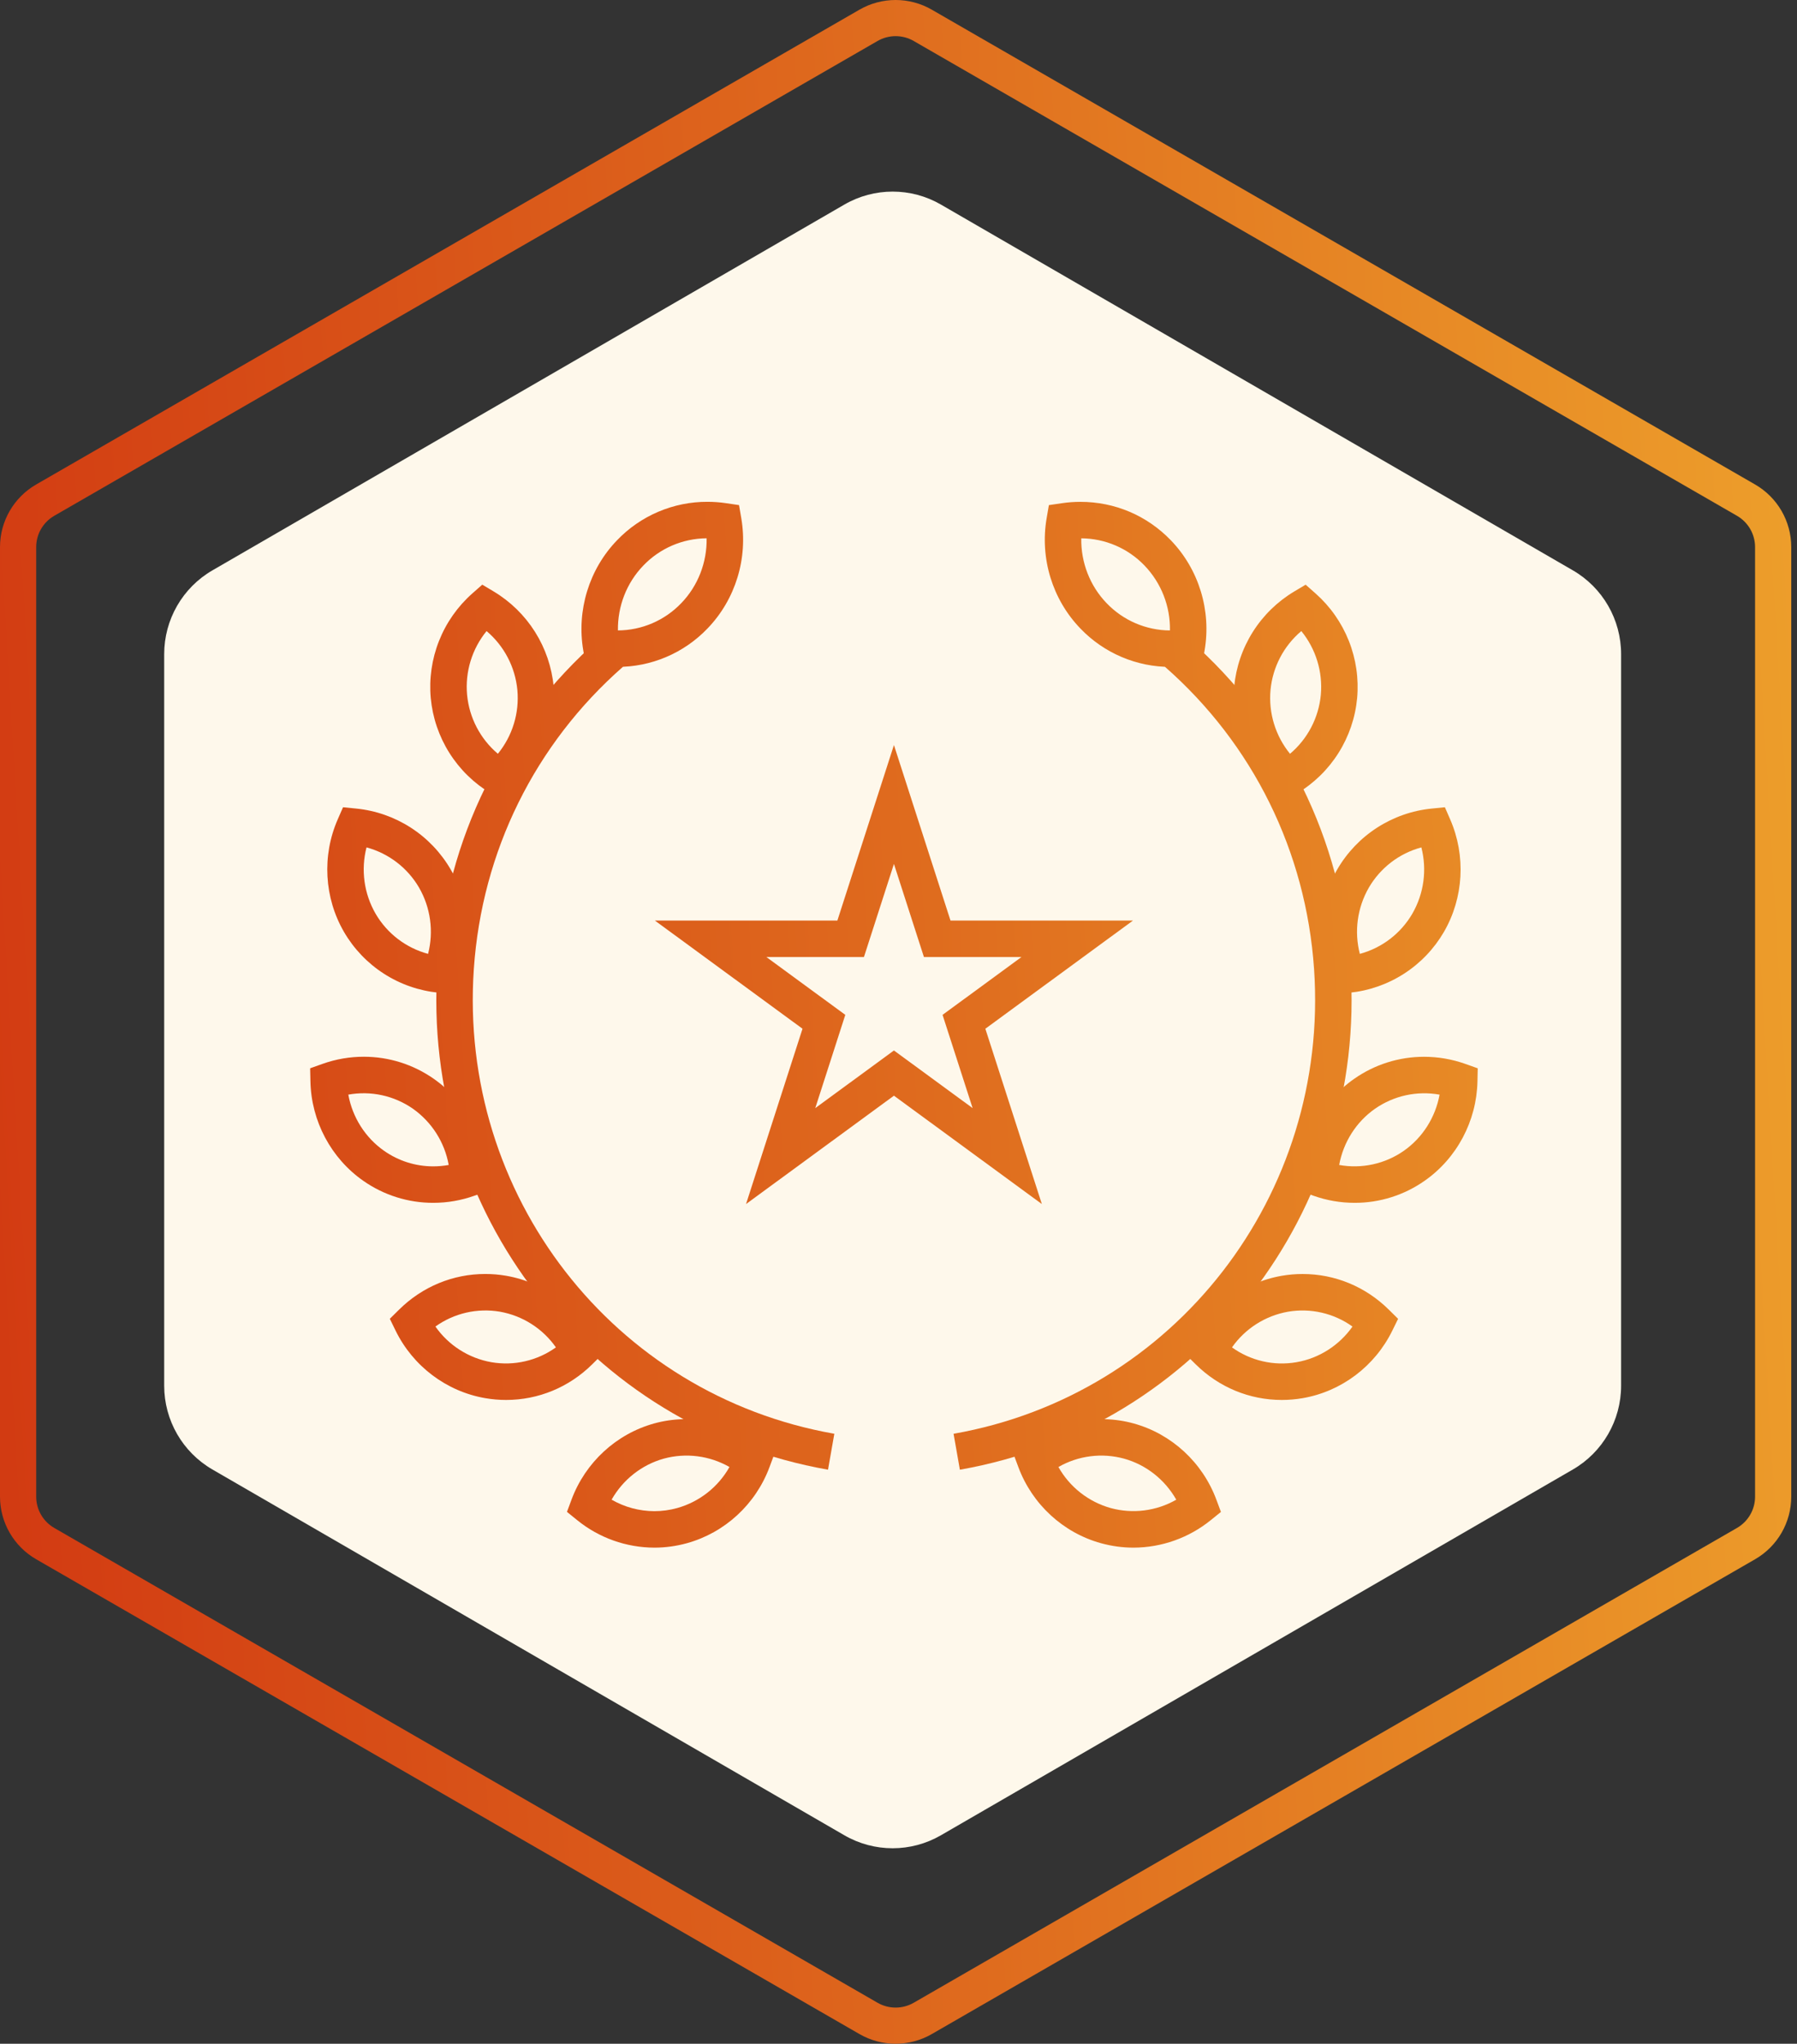 <?xml version="1.0" encoding="UTF-8"?>
<svg xmlns="http://www.w3.org/2000/svg" width="197" height="224" viewBox="0 0 197 224" fill="none">
  <rect x="0" y="0" width="197" height="224" fill="#333333" stroke="none"/>
  <path d="M92.567 22.421C95.841 20.526 99.875 20.526 103.149 22.421L172.426 62.511C175.7 64.406 177.717 67.907 177.717 71.697V151.877C177.717 155.667 175.7 159.168 172.426 161.063L103.149 201.153C99.875 203.048 95.841 203.048 92.567 201.153L23.291 161.063C20.017 159.168 18 155.667 18 151.877V71.697C18 67.907 20.017 64.406 23.291 62.511L92.567 22.421Z" fill="#FEF8EB"></path>
  <path fill-rule="evenodd" clip-rule="evenodd" d="M94.218 1.062C96.673 -0.354 99.697 -0.354 102.152 1.062L192.403 53.1C194.858 54.515 196.37 57.131 196.37 59.962V164.038C196.37 166.869 194.858 169.485 192.403 170.9L102.152 222.938C99.697 224.354 96.673 224.354 94.218 222.938L3.967 170.9C1.512 169.485 0 166.869 0 164.038V59.962C0 57.131 1.512 54.515 3.967 53.1L94.218 1.062ZM100.169 4.493C98.941 3.785 97.429 3.785 96.201 4.493L5.951 56.531C4.723 57.239 3.967 58.547 3.967 59.962V164.038C3.967 165.453 4.723 166.761 5.951 167.469L96.201 219.507C97.429 220.215 98.941 220.215 100.169 219.507L190.419 167.469C191.647 166.761 192.403 165.453 192.403 164.038V59.962C192.403 58.547 191.647 57.239 190.419 56.531L100.169 4.493Z" fill="url(#paint0_linear_1_504)"></path>
  <path d="M67.653 73.095C66.976 73.095 66.293 73.045 65.624 72.946L64.19 72.734L63.945 71.306C63.192 66.91 64.578 62.387 67.653 59.207C68.933 57.871 70.471 56.81 72.173 56.087C73.876 55.364 75.707 54.994 77.557 55C78.234 55 78.915 55.05 79.584 55.149L81.018 55.361L81.263 56.788C82.018 61.185 80.632 65.709 77.555 68.891C76.275 70.226 74.738 71.287 73.036 72.01C71.334 72.733 69.502 73.102 67.653 73.095ZM77.466 58.999C76.168 59.007 74.886 59.275 73.694 59.788C72.502 60.301 71.425 61.048 70.528 61.985C68.69 63.885 67.699 66.461 67.742 69.097C69.039 69.09 70.322 68.822 71.514 68.309C72.706 67.796 73.782 67.05 74.68 66.113C76.52 64.212 77.511 61.634 77.466 58.999ZM55.055 87.701L53.801 86.954C51.962 85.854 50.408 84.336 49.265 82.523C48.122 80.71 47.423 78.654 47.223 76.52C47.029 74.384 47.34 72.233 48.131 70.239C48.922 68.246 50.171 66.466 51.777 65.045L52.871 64.08L54.123 64.828C55.96 65.93 57.513 67.448 58.655 69.26C59.797 71.073 60.496 73.128 60.697 75.261C60.891 77.396 60.58 79.547 59.789 81.54C58.999 83.533 57.751 85.312 56.146 86.734L55.055 87.701ZM53.342 69.167C51.743 71.126 50.975 73.635 51.205 76.153C51.44 78.666 52.652 80.987 54.58 82.616C56.179 80.657 56.946 78.149 56.718 75.63C56.481 73.117 55.269 70.797 53.342 69.167ZM49.507 108.944L48.062 108.803C45.933 108.591 43.884 107.877 42.084 106.719C40.285 105.561 38.786 103.992 37.711 102.142C35.539 98.4 35.282 93.789 37.023 89.809L37.605 88.478L39.05 88.621C41.179 88.834 43.227 89.549 45.026 90.707C46.825 91.865 48.324 93.433 49.4 95.282C51.57 99.023 51.827 103.634 50.089 107.615L49.507 108.944ZM40.18 92.877C39.547 95.333 39.902 97.939 41.169 100.136C42.432 102.309 44.502 103.895 46.929 104.548C47.561 102.092 47.207 99.486 45.942 97.288C44.678 95.116 42.607 93.531 40.18 92.877ZM47.489 131.835C44.749 131.837 42.075 130.995 39.831 129.423C36.294 126.955 34.126 122.883 34.031 118.53L34 117.087L35.36 116.603C36.812 116.085 38.342 115.821 39.884 115.822C42.632 115.822 45.28 116.657 47.543 118.234C51.082 120.707 53.249 124.778 53.341 129.128L53.372 130.57L52.013 131.054C50.555 131.572 49.033 131.835 47.489 131.835ZM38.184 119.974C38.637 122.458 40.044 124.695 42.119 126.142C43.693 127.246 45.568 127.837 47.49 127.836C48.063 127.836 48.631 127.785 49.191 127.683C48.742 125.189 47.328 122.972 45.256 121.512C44.236 120.804 43.087 120.303 41.873 120.039C40.66 119.775 39.406 119.753 38.184 119.974ZM55.479 153.439C54.719 153.439 53.953 153.373 53.199 153.243C48.949 152.513 45.272 149.742 43.364 145.833L42.734 144.543L43.756 143.535C46.305 141.017 49.66 139.631 53.202 139.631C53.965 139.631 54.726 139.696 55.478 139.826C59.726 140.557 63.401 143.327 65.311 147.235L65.942 148.524L64.921 149.534C62.375 152.051 59.022 153.439 55.479 153.439ZM47.733 145.393C48.45 146.417 49.361 147.289 50.416 147.96C51.47 148.631 52.646 149.087 53.877 149.303C55.104 149.513 56.361 149.478 57.574 149.198C58.787 148.919 59.932 148.402 60.944 147.676C60.227 146.653 59.316 145.781 58.261 145.11C57.208 144.439 56.032 143.982 54.801 143.765C53.574 143.556 52.317 143.592 51.104 143.871C49.891 144.15 48.745 144.668 47.733 145.393ZM71.736 169.627C68.653 169.618 65.665 168.554 63.271 166.61L62.155 165.706L62.656 164.359C64.175 160.283 67.56 157.164 71.713 156.014C75.859 154.871 80.402 155.837 83.744 158.542L84.861 159.445L84.361 160.792C82.847 164.871 79.459 167.992 75.299 169.141C74.139 169.463 72.94 169.626 71.736 169.627ZM67.049 164.368C68.475 165.19 70.09 165.625 71.736 165.629C72.575 165.629 73.416 165.515 74.236 165.288C76.668 164.607 78.73 162.989 79.969 160.788C77.789 159.541 75.202 159.21 72.778 159.868C70.348 160.541 68.289 162.178 67.049 164.368Z" fill="url(#paint1_linear_1_504)"></path>
  <path d="M90.773 161.083C64.525 156.468 46.118 132.756 47.957 105.926C48.914 91.986 55.199 79.254 65.657 70.076L68.294 73.081C58.635 81.558 52.829 93.319 51.945 106.199C50.247 130.983 67.237 152.886 91.465 157.145L90.773 161.083Z" fill="url(#paint2_linear_1_504)"></path>
  <path d="M128.353 73.098C126.503 73.104 124.67 72.734 122.967 72.011C121.264 71.288 119.726 70.227 118.445 68.891C115.369 65.709 113.984 61.185 114.741 56.79L114.986 55.363L116.419 55.152C117.089 55.053 117.766 55.004 118.443 55.004C122.21 55.004 125.728 56.497 128.349 59.209C131.428 62.397 132.813 66.921 132.052 71.314L131.805 72.74L130.373 72.95C129.706 73.048 129.027 73.098 128.353 73.098ZM118.536 59.002C118.491 61.635 119.481 64.212 121.319 66.113C122.217 67.05 123.294 67.797 124.485 68.31C125.677 68.823 126.96 69.091 128.257 69.1C128.307 66.454 127.305 63.896 125.473 61.987C124.575 61.051 123.499 60.304 122.307 59.791C121.116 59.278 119.833 59.01 118.536 59.002ZM140.947 87.704L139.853 86.738C138.248 85.315 137 83.536 136.21 81.542C135.419 79.549 135.107 77.398 135.3 75.262C135.5 73.129 136.2 71.072 137.343 69.26C138.486 67.447 140.041 65.93 141.88 64.83L143.134 64.084L144.226 65.049C145.83 66.471 147.078 68.25 147.869 70.243C148.66 72.236 148.971 74.386 148.779 76.521C148.579 78.655 147.879 80.712 146.736 82.525C145.593 84.338 144.039 85.857 142.2 86.957L140.947 87.704ZM142.66 69.168C140.731 70.796 139.518 73.116 139.282 75.629C139.055 78.149 139.822 80.657 141.421 82.618C143.35 80.989 144.563 78.668 144.799 76.154C145.025 73.635 144.257 71.128 142.66 69.168ZM146.497 108.949L145.915 107.617C144.176 103.634 144.434 99.022 146.604 95.282C147.679 93.433 149.178 91.865 150.977 90.707C152.776 89.549 154.823 88.834 156.952 88.621L158.399 88.478L158.98 89.811C160.717 93.795 160.46 98.405 158.292 102.143C157.217 103.993 155.718 105.562 153.919 106.72C152.119 107.879 150.071 108.594 147.942 108.807L146.497 108.949ZM155.82 92.877C153.394 93.531 151.325 95.117 150.061 97.288C148.795 99.486 148.441 102.093 149.074 104.549C151.5 103.894 153.57 102.309 154.834 100.136C156.099 97.938 156.453 95.333 155.82 92.877ZM148.512 131.835C146.968 131.835 145.446 131.572 143.988 131.055L142.629 130.571L142.659 129.129C142.753 124.78 144.921 120.71 148.458 118.24C150.703 116.667 153.377 115.825 156.118 115.827C157.661 115.827 159.183 116.09 160.64 116.607L162 117.09L161.969 118.534C161.874 122.885 159.705 126.956 156.169 129.423C153.925 130.995 151.252 131.838 148.512 131.835ZM146.811 127.683C148.033 127.904 149.286 127.881 150.499 127.617C151.712 127.353 152.862 126.852 153.881 126.143C155.956 124.696 157.364 122.46 157.816 119.977C156.594 119.756 155.341 119.779 154.128 120.043C152.915 120.307 151.765 120.808 150.746 121.517C148.67 122.966 147.263 125.202 146.811 127.683ZM140.521 153.439C136.979 153.439 133.625 152.051 131.081 149.534L130.06 148.523L130.691 147.234C132.6 143.33 136.276 140.561 140.524 139.829C141.278 139.699 142.045 139.634 142.803 139.634C146.346 139.634 149.699 141.021 152.247 143.538L153.27 144.548L152.637 145.838C150.723 149.748 147.046 152.517 142.801 153.244C142.049 153.374 141.281 153.439 140.521 153.439ZM135.059 147.677C136.07 148.404 137.215 148.922 138.428 149.201C139.642 149.481 140.898 149.515 142.125 149.303C144.61 148.877 146.82 147.452 148.27 145.395C147.258 144.669 146.113 144.152 144.9 143.873C143.687 143.593 142.43 143.558 141.203 143.768C138.718 144.206 136.509 145.612 135.059 147.677ZM124.268 169.627C123.069 169.627 121.868 169.463 120.701 169.141C116.546 167.995 113.157 164.875 111.639 160.795L111.137 159.449L112.254 158.545C115.596 155.837 120.144 154.872 124.286 156.016C128.44 157.164 131.827 160.284 133.345 164.364L133.847 165.712L132.73 166.615C130.335 168.555 127.35 169.617 124.268 169.627ZM116.031 160.788C117.27 162.989 119.331 164.607 121.763 165.288C122.963 165.615 124.215 165.702 125.449 165.545C126.682 165.387 127.873 164.989 128.952 164.371C127.711 162.18 125.651 160.542 123.22 159.87C122.02 159.543 120.768 159.455 119.534 159.613C118.3 159.77 117.11 160.17 116.031 160.788Z" fill="url(#paint3_linear_1_504)"></path>
  <path d="M105.229 161.085L104.537 157.147C128.765 152.885 145.754 130.984 144.057 106.202C143.172 93.323 137.366 81.561 127.709 73.082L130.347 70.078C140.802 79.257 147.088 91.989 148.045 105.928C149.883 132.755 131.477 156.467 105.229 161.085Z" fill="url(#paint4_linear_1_504)"></path>
  <path d="M114.215 131.967L98 120.091L81.786 131.967L87.977 112.752L71.792 100.896H91.799L98 81.659L104.201 100.896H124.205L108.021 112.752L114.215 131.967ZM84.016 104.894L92.668 111.231L89.375 121.453L98 115.135L106.625 121.452L103.33 111.231L111.982 104.893H101.288L98 94.69L94.711 104.894H84.016Z" fill="url(#paint5_linear_1_504)"></path>
  <defs>
    <linearGradient id="paint0_linear_1_504" x1="1.867" y1="214.731" x2="207.558" y2="202.423" gradientUnits="userSpaceOnUse">
      <stop stop-color="#D23A12"></stop>
      <stop offset="0.51" stop-color="#DF6B1E"></stop>
      <stop offset="1" stop-color="#ED9F2B"></stop>
    </linearGradient>
    <linearGradient id="paint1_linear_1_504" x1="1.867" y1="214.731" x2="207.558" y2="202.423" gradientUnits="userSpaceOnUse">
      <stop stop-color="#D23A12"></stop>
      <stop offset="0.51" stop-color="#DF6B1E"></stop>
      <stop offset="1" stop-color="#ED9F2B"></stop>
    </linearGradient>
    <linearGradient id="paint2_linear_1_504" x1="1.867" y1="214.731" x2="207.558" y2="202.423" gradientUnits="userSpaceOnUse">
      <stop stop-color="#D23A12"></stop>
      <stop offset="0.51" stop-color="#DF6B1E"></stop>
      <stop offset="1" stop-color="#ED9F2B"></stop>
    </linearGradient>
    <linearGradient id="paint3_linear_1_504" x1="1.867" y1="214.731" x2="207.558" y2="202.423" gradientUnits="userSpaceOnUse">
      <stop stop-color="#D23A12"></stop>
      <stop offset="0.51" stop-color="#DF6B1E"></stop>
      <stop offset="1" stop-color="#ED9F2B"></stop>
    </linearGradient>
    <linearGradient id="paint4_linear_1_504" x1="1.867" y1="214.731" x2="207.558" y2="202.423" gradientUnits="userSpaceOnUse">
      <stop stop-color="#D23A12"></stop>
      <stop offset="0.51" stop-color="#DF6B1E"></stop>
      <stop offset="1" stop-color="#ED9F2B"></stop>
    </linearGradient>
    <linearGradient id="paint5_linear_1_504" x1="1.867" y1="214.731" x2="207.558" y2="202.423" gradientUnits="userSpaceOnUse">
      <stop stop-color="#D23A12"></stop>
      <stop offset="0.51" stop-color="#DF6B1E"></stop>
      <stop offset="1" stop-color="#ED9F2B"></stop>
    </linearGradient>
  </defs>
</svg>
